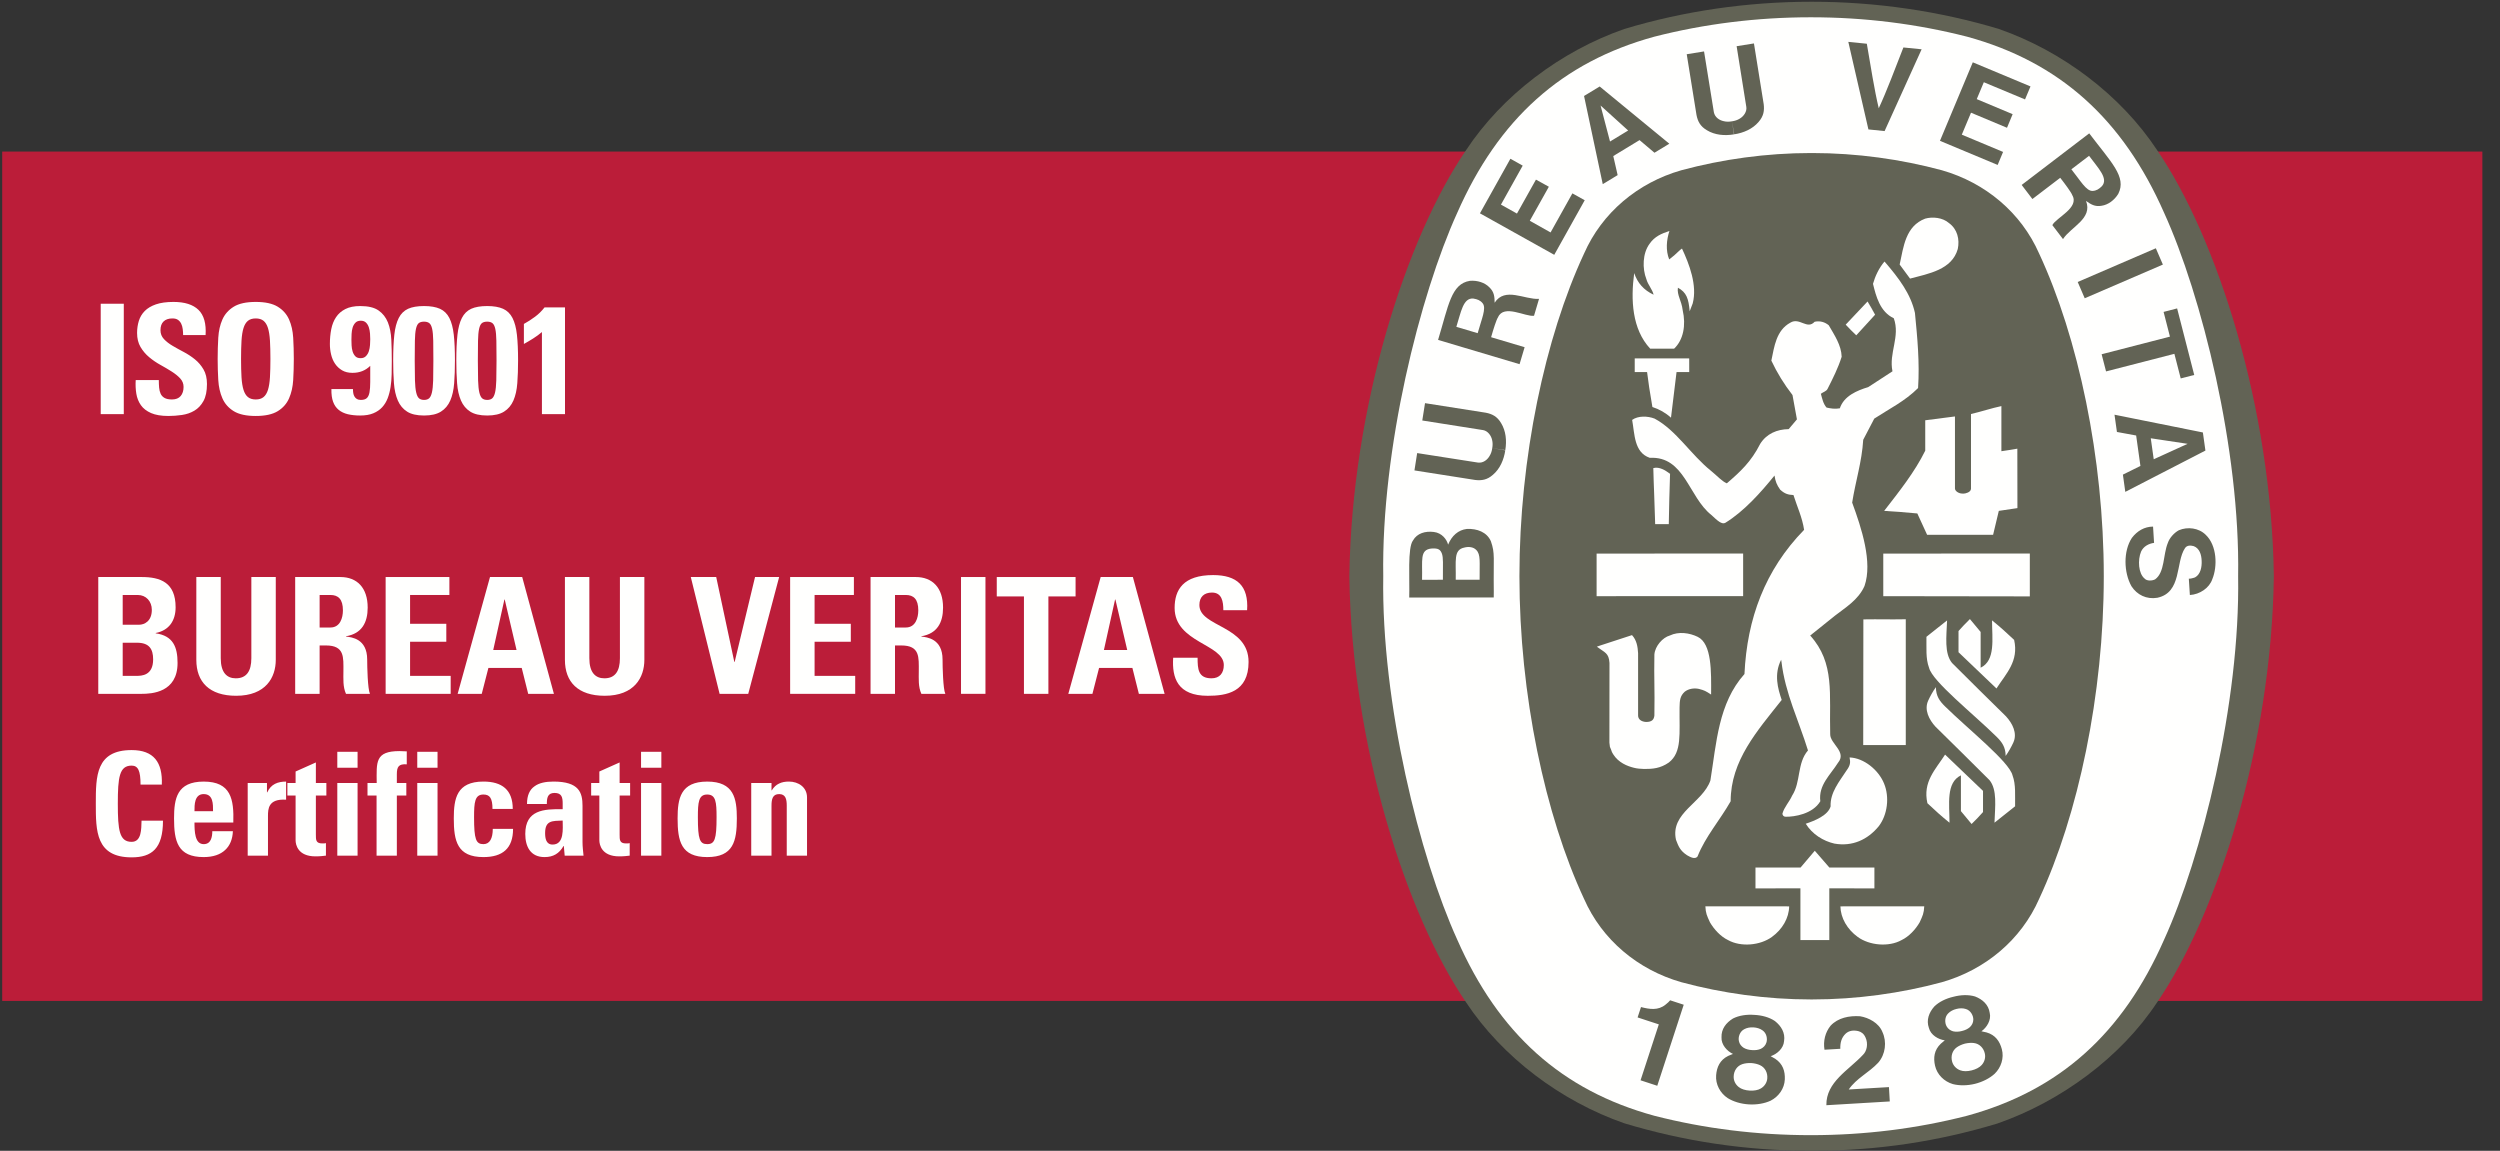 <svg xmlns="http://www.w3.org/2000/svg" width="126" height="58" viewBox="0 0 126 58"><rect x="0" y="0" width="126" height="58" fill="#333333" stroke="none"/><g fill="none" fill-rule="evenodd" transform="translate(.111 .088)"><polygon fill="#BB1D39" points="0 50.359 125 50.359 125 7.551 0 7.551"/><g transform="translate(4.718)"><path fill="#FFFFFE" d="M1.355 33.976 2.04 33.976C2.301 33.976 2.889 33.968 2.889 33.145 2.889 32.623 2.693 32.305 2.073 32.305L1.355 32.305 1.355 33.976ZM1.355 31.399 2.179 31.399C2.448 31.399 2.823 31.22 2.823 30.649 2.823 30.217 2.53 29.899 2.114 29.899L1.355 29.899 1.355 31.399ZM.124 34.882.124 28.994 2.31 28.994C3.247 28.994 4.022 29.263 4.022 30.519 4.022 31.196 3.688 31.685 3.019 31.815L3.019 31.832C3.892 31.954 4.12 32.517 4.12 33.324 4.12 34.816 2.823 34.882 2.301 34.882L.124 34.882ZM9.07 28.994 9.07 33.169C9.07 34.05 8.572 34.979 7.072 34.979 5.718 34.979 5.066 34.278 5.066 33.169L5.066 28.994 6.297 28.994 6.297 33.087C6.297 33.813 6.607 34.099 7.056 34.099 7.594 34.099 7.839 33.74 7.839 33.087L7.839 28.994 9.07 28.994ZM11.28 31.538 11.826 31.538C12.316 31.538 12.454 31.049 12.454 30.674 12.454 30.111 12.218 29.899 11.826 29.899L11.28 29.899 11.28 31.538ZM11.28 34.882 10.048 34.882 10.048 28.994 12.324 28.994C13.164 28.994 13.702 29.532 13.702 30.535 13.702 31.285 13.408 31.848 12.609 31.979L12.609 31.995C12.878 32.027 13.677 32.093 13.677 33.153 13.677 33.528 13.702 34.637 13.816 34.882L12.609 34.882C12.446 34.523 12.479 34.123 12.479 33.74 12.479 33.039 12.544 32.443 11.598 32.443L11.28 32.443 11.28 34.882Z"/><polygon fill="#FFFFFE" points="14.607 34.882 14.607 28.994 17.82 28.994 17.82 29.899 15.839 29.899 15.839 31.351 17.665 31.351 17.665 32.256 15.839 32.256 15.839 33.976 17.885 33.976 17.885 34.882"/><path fill="#FFFFFE" d="M20.609 30.127 20.593 30.127 20.03 32.672 21.205 32.672 20.609 30.127ZM18.236 34.882 19.867 28.994 21.49 28.994 23.088 34.882 21.792 34.882 21.466 33.577 19.786 33.577 19.451 34.882 18.236 34.882ZM27.647 28.994 27.647 33.169C27.647 34.05 27.149 34.979 25.649 34.979 24.295 34.979 23.643 34.278 23.643 33.169L23.643 28.994 24.874 28.994 24.874 33.087C24.874 33.813 25.184 34.099 25.633 34.099 26.171 34.099 26.415 33.74 26.415 33.087L26.415 28.994 27.647 28.994Z"/><polygon fill="#FFFFFE" points="29.987 28.994 31.268 28.994 32.181 33.275 32.197 33.275 33.225 28.994 34.44 28.994 32.882 34.882 31.439 34.882"/><polygon fill="#FFFFFE" points="34.994 34.882 34.994 28.994 38.207 28.994 38.207 29.899 36.226 29.899 36.226 31.351 38.052 31.351 38.052 32.256 36.226 32.256 36.226 33.976 38.273 33.976 38.273 34.882"/><path fill="#FFFFFE" d="M40.279,31.538 L40.825,31.538 C41.314,31.538 41.453,31.049 41.453,30.674 C41.453,30.111 41.217,29.899 40.825,29.899 L40.279,29.899 L40.279,31.538 Z M40.279,34.882 L39.047,34.882 L39.047,28.994 L41.323,28.994 C42.163,28.994 42.701,29.532 42.701,30.535 C42.701,31.285 42.407,31.848 41.608,31.979 L41.608,31.995 C41.877,32.027 42.676,32.093 42.676,33.153 C42.676,33.528 42.701,34.637 42.815,34.882 L41.608,34.882 C41.445,34.523 41.478,34.123 41.478,33.74 C41.478,33.039 41.543,32.443 40.597,32.443 L40.279,32.443 L40.279,34.882 Z"/><polygon fill="#FFFFFE" points="43.606 34.881 44.838 34.881 44.838 28.994 43.606 28.994"/><polygon fill="#FFFFFE" points="49.38 28.994 49.38 29.972 48.01 29.972 48.01 34.882 46.778 34.882 46.778 29.972 45.408 29.972 45.408 28.994"/><path fill="#FFFFFE" d="M51.387 30.127 51.371 30.127 50.808 32.672 51.983 32.672 51.387 30.127ZM49.014 34.882 50.645 28.994 52.268 28.994 53.867 34.882 52.57 34.882 52.244 33.577 50.564 33.577 50.229 34.882 49.014 34.882ZM56.044 34.98C54.519 34.98 54.233 34.082 54.299 33.063L55.53 33.063C55.53 33.626 55.554 34.099 56.231 34.099 56.647 34.099 56.851 33.83 56.851 33.43 56.851 32.37 54.372 32.305 54.372 30.551 54.372 29.63 54.812 28.896 56.313 28.896 57.512 28.896 58.107 29.434 58.025 30.666L56.827 30.666C56.827 30.225 56.753 29.777 56.256 29.777 55.856 29.777 55.62 29.997 55.62 30.405 55.62 31.522 58.099 31.424 58.099 33.275 58.099 34.8 56.982 34.98 56.044 34.98M0 40.42C0 39.035 0 37.716 1.805 37.716 2.921 37.716 3.371 38.332 3.327 39.456L2.254 39.456C2.254 38.76 2.131 38.499 1.805 38.499 1.189 38.499 1.109 39.079 1.109 40.42 1.109 41.761 1.189 42.341 1.805 42.341 2.312 42.341 2.291 41.688 2.305 41.275L3.385 41.275C3.385 42.674 2.827 43.123 1.805 43.123 0 43.123 0 41.79 0 40.42M5.908 40.797C5.908 40.441 5.922 39.934 5.437 39.934 4.965 39.934 4.973 40.485 4.973 40.797L5.908 40.797ZM4.973 41.369C4.973 41.804 4.987 42.457 5.437 42.457 5.799 42.457 5.871 42.109 5.871 41.804L6.908 41.804C6.894 42.203 6.763 42.529 6.517 42.754 6.277 42.979 5.915 43.109 5.437 43.109 4.117 43.109 3.943 42.304 3.943 41.159 3.943 40.159 4.088 39.304 5.437 39.304 6.814 39.304 6.966 40.195 6.93 41.369L4.973 41.369ZM8.626 39.376 8.626 39.847 8.641 39.847C8.829 39.427 9.177 39.304 9.59 39.304L9.59 40.217C8.691 40.159 8.677 40.681 8.677 41.043L8.677 43.036 7.655 43.036 7.655 39.376 8.626 39.376ZM9.655 39.376 10.069 39.376 10.069 38.796 11.091 38.339 11.091 39.376 11.62 39.376 11.62 40.007 11.091 40.007 11.091 41.964C11.091 42.239 11.083 42.421 11.417 42.421 11.482 42.421 11.547 42.421 11.598 42.406L11.598 43.036C11.46 43.051 11.315 43.073 11.069 43.073 10.185 43.073 10.069 42.486 10.069 42.261L10.069 40.007 9.655 40.007 9.655 39.376ZM12.171 43.036 13.193 43.036 13.193 39.376 12.171 39.376 12.171 43.036ZM12.171 38.607 13.193 38.607 13.193 37.803 12.171 37.803 12.171 38.607ZM15.672 38.434C15.259 38.404 15.172 38.564 15.172 38.934L15.172 39.376 15.65 39.376 15.65 40.007 15.172 40.007 15.172 43.036 14.15 43.036 14.15 40.007 13.693 40.007 13.693 39.376 14.157 39.376C14.15 38.325 14.063 37.767 15.31 37.767 15.433 37.767 15.549 37.774 15.672 37.781L15.672 38.434ZM16.201 43.036 17.223 43.036 17.223 39.376 16.201 39.376 16.201 43.036ZM16.201 38.607 17.223 38.607 17.223 37.803 16.201 37.803 16.201 38.607ZM19.992 40.681C19.992 40.137 19.854 39.956 19.536 39.956 19.101 39.956 19.064 40.34 19.064 41.101 19.064 42.217 19.159 42.457 19.536 42.457 19.854 42.457 20.007 42.167 20.007 41.688L21.029 41.688C21.029 42.681 20.492 43.109 19.536 43.109 18.216 43.109 18.042 42.304 18.042 41.159 18.042 40.159 18.187 39.303 19.536 39.303 20.478 39.303 21.014 39.724 21.014 40.681L19.992 40.681ZM22.645 41.899C22.645 42.159 22.689 42.478 23.022 42.478 23.624 42.478 23.53 41.667 23.53 41.268 23.022 41.29 22.645 41.246 22.645 41.899L22.645 41.899ZM24.53 42.355C24.53 42.58 24.559 42.812 24.581 43.037L23.631 43.037 23.588 42.551 23.573 42.551C23.356 42.928 23.059 43.109 22.616 43.109 21.906 43.109 21.645 42.58 21.645 41.942 21.645 40.731 22.58 40.681 23.53 40.695L23.53 40.413C23.53 40.101 23.486 39.876 23.117 39.876 22.761 39.876 22.732 40.144 22.732 40.434L21.732 40.434C21.732 39.992 21.87 39.709 22.109 39.543 22.341 39.369 22.674 39.303 23.066 39.303 24.363 39.303 24.53 39.862 24.53 40.528L24.53 42.355ZM24.965 39.376 25.378 39.376 25.378 38.796 26.4 38.339 26.4 39.376 26.929 39.376 26.929 40.007 26.4 40.007 26.4 41.964C26.4 42.239 26.393 42.421 26.726 42.421 26.792 42.421 26.857 42.421 26.908 42.406L26.908 43.036C26.77 43.051 26.625 43.073 26.379 43.073 25.494 43.073 25.378 42.486 25.378 42.261L25.378 40.007 24.965 40.007 24.965 39.376ZM27.48 43.036 28.503 43.036 28.503 39.376 27.48 39.376 27.48 43.036ZM27.48 38.607 28.503 38.607 28.503 37.803 27.48 37.803 27.48 38.607ZM31.286 41.101C31.286 40.34 31.25 39.956 30.815 39.956 30.38 39.956 30.344 40.34 30.344 41.101 30.344 42.217 30.438 42.456 30.815 42.456 31.192 42.456 31.286 42.217 31.286 41.101M29.322 41.159C29.322 40.159 29.466 39.304 30.815 39.304 32.163 39.304 32.308 40.159 32.308 41.159 32.308 42.304 32.134 43.109 30.815 43.109 29.495 43.109 29.322 42.304 29.322 41.159M34.055 39.746 34.069 39.746C34.171 39.579 34.294 39.47 34.432 39.405 34.577 39.332 34.744 39.303 34.932 39.303 35.418 39.303 35.845 39.593 35.845 40.101L35.845 43.037 34.823 43.037 34.823 40.514C34.823 40.188 34.765 39.934 34.439 39.934 34.113 39.934 34.055 40.188 34.055 40.514L34.055 43.037 33.033 43.037 33.033 39.376 34.055 39.376 34.055 39.746Z"/><path fill="#626355" d="M86.475,57.91 L86.545,57.91 C89.804,57.91 92.876,57.433 95.843,56.536 C99.036,55.425 102.064,53.198 103.893,50.425 C106.913,46.009 109.653,37.469 109.773,28.966 L109.773,28.943 C109.653,20.439 106.913,11.901 103.893,7.484 C102.064,4.711 99.105,2.483 95.913,1.372 C92.945,0.477 89.735,0 86.475,0 C83.217,0 80.006,0.477 77.039,1.372 C73.847,2.483 70.888,4.711 69.058,7.484 C66.038,11.901 63.298,20.439 63.179,28.943 L63.179,28.966 C63.298,37.469 66.038,46.009 69.058,50.425 C70.888,53.198 73.847,55.416 77.039,56.527 C80.006,57.423 83.147,57.91 86.407,57.91 L86.475,57.91 Z"/><path fill="#FFFFFE" d="M107.973,28.954 C108.077,35.358 106.128,43.13 104.243,47.268 C102.163,51.994 98.981,54.871 94.308,56.147 C91.79,56.793 89.151,57.124 86.437,57.124 C83.723,57.124 81.068,56.793 78.552,56.147 C73.878,54.871 70.696,51.994 68.615,47.268 C66.732,43.13 64.783,35.358 64.887,28.954 C64.783,22.551 66.732,14.778 68.615,10.64 C70.696,5.915 73.878,3.039 78.552,1.76 C81.068,1.116 83.723,0.783 86.437,0.783 C89.151,0.783 91.79,1.116 94.308,1.76 C98.981,3.039 102.163,5.915 104.243,10.64 C106.128,14.778 108.077,22.551 107.973,28.954"/><path fill="#626355" d="M86.512,7.625 C88.747,7.625 90.982,7.937 93.042,8.493 C95.235,9.12 97.038,10.631 97.943,12.691 C99.909,16.912 101.202,22.985 101.202,28.954 C101.202,34.924 99.909,40.996 97.943,45.217 C97.038,47.277 95.235,48.788 93.042,49.415 C90.982,49.972 88.747,50.284 86.512,50.284 L86.439,50.284 C84.203,50.284 81.969,49.972 79.91,49.415 C77.716,48.788 75.913,47.277 75.008,45.217 C73.042,40.996 71.75,34.924 71.75,28.954 C71.75,22.985 73.042,16.912 75.008,12.691 C75.913,10.631 77.716,9.12 79.91,8.493 C81.969,7.937 84.203,7.625 86.439,7.625 L86.512,7.625 Z"/><path fill="#FFFFFE" d="M89.676,15.773 C89.365,15.247 89.62,15.717 89.296,15.107"/><polygon fill="#FFFFFE" points="83.025 27.81 83.025 29.957 75.64 29.959 75.64 27.813"/><path fill="#FFFFFE" d="M81.355,46.401 C81.197,46.061 81.139,45.94 81.122,45.592 C82.67,45.592 83.709,45.592 85.345,45.593 C85.336,46.178 85.003,46.753 84.473,47.135 C83.888,47.561 82.914,47.655 82.264,47.292 C81.893,47.116 81.56,46.753 81.355,46.401"/><path fill="#FFFFFE" d="M85.912 44.684 83.647 44.687 83.647 43.636 85.92 43.635 86.636 42.79C86.985 43.196 87.009 43.225 87.371 43.635L89.641 43.635 89.641 44.687 87.368 44.684 87.368 47.292 85.912 47.292 85.912 44.684ZM86.181 41.428C86.647 41.273 87.302 41.006 87.434 40.555 87.401 39.857 87.88 39.294 88.241 38.738 88.42 38.494 88.444 38.35 88.39 38.087 89.115 38.115 89.848 38.718 90.125 39.395 90.413 40.083 90.302 40.983 89.857 41.558 89.3 42.235 88.529 42.588 87.628 42.43 87.062 42.301 86.507 41.957 86.181 41.428M80.733 32.008C80.327 31.81 79.781 31.727 79.332 31.941 78.97 32.041 78.587 32.471 78.552 32.897 78.529 34.176 78.575 34.57 78.552 35.974 78.529 36.195 78.413 36.299 78.134 36.299 77.902 36.287 77.729 36.172 77.731 35.97L77.731 32.832C77.713 32.498 77.656 32.174 77.424 31.922L75.801 32.452 75.652 32.506C76.063 32.81 76.255 32.819 76.289 33.324L76.285 37.339 76.31 37.551 76.368 37.691 76.414 37.819 76.473 37.923C76.739 38.352 77.192 38.526 77.51 38.605 77.649 38.647 77.894 38.667 78.034 38.668 78.455 38.671 78.853 38.642 79.283 38.341 79.951 37.818 79.805 36.902 79.821 35.57 79.826 35.196 79.851 34.985 80.084 34.772 80.278 34.624 80.548 34.578 80.798 34.633 81.081 34.709 81.127 34.733 81.411 34.918 81.418 33.77 81.452 32.355 80.733 32.008M95.799 37.045C94.614 35.879 92.56 34.254 92.395 33.566 92.218 33.102 92.273 32.545 92.263 32.007 92.606 31.737 92.89 31.503 93.304 31.181 93.273 32.002 93.157 32.837 93.553 33.325 94.521 34.29 95.401 35.162 96.273 36.016 96.598 36.369 96.857 36.869 96.644 37.334 96.542 37.556 96.403 37.807 96.255 38.011 96.255 37.558 96.057 37.3 95.799 37.045M89.085 31.129C89.989 31.115 90.281 31.14 91.222 31.123L91.222 37.464 89.077 37.464 89.085 31.129Z"/><path fill="#FFFFFE" d="M93.88 31.716C94.108 31.466 94.189 31.373 94.455 31.113L94.995 31.762 94.995 33.565C95.755 33.195 95.57 32.115 95.57 31.178 96.022 31.547 96.25 31.755 96.683 32.162 96.927 33.241 96.278 33.856 95.793 34.611L93.88 32.784 93.88 31.716ZM95.623 26.867 95.911 25.66 96.849 25.521 96.845 22.525C96.484 22.579 96.335 22.619 96.041 22.653L96.041 20.379C95.548 20.482 95.029 20.658 94.509 20.779L94.509 24.547C94.502 24.729 94.213 24.79 94.152 24.788L94.073 24.788C93.887 24.788 93.701 24.661 93.701 24.532L93.701 20.901 92.203 21.094 92.203 22.626C91.674 23.702 90.895 24.677 90.133 25.66 90.941 25.715 91 25.715 91.804 25.79L92.298 26.867 95.623 26.867ZM78.585 26.121C78.562 25.13 78.52 24.481 78.498 23.504 78.804 23.421 79.101 23.615 79.342 23.792 79.303 25.037 79.303 25.025 79.278 26.328L78.591 26.328 78.585 26.121ZM78.452 20.425C78.288 19.448 78.276 19.376 78.184 18.663L77.561 18.663 77.561 17.975C78.636 17.972 79.231 17.977 80.307 17.977L80.308 18.663 79.669 18.663 79.389 20.963C79.111 20.712 78.795 20.536 78.452 20.425M78.34 17.484C77.424 16.5 77.356 15.022 77.533 13.686L77.536 13.68C77.704 14.178 78.017 14.533 78.512 14.765 78.456 14.504 78.224 14.263 78.15 13.985 77.936 13.447 77.955 12.677 78.307 12.203 78.559 11.832 78.916 11.679 79.31 11.554 79.162 11.999 79.115 12.535 79.299 12.987 79.555 12.787 79.569 12.773 79.768 12.583 79.844 12.51 79.879 12.485 79.943 12.439 80.308 13.218 80.724 14.296 80.483 15.205L80.331 15.6C80.275 14.955 80.17 14.648 79.737 14.412 79.683 14.787 79.92 15.055 79.978 15.544 80.152 16.301 80.013 17.045 79.547 17.484L78.34 17.484ZM89.676 15.773 88.727 16.812C88.473 16.569 88.449 16.541 88.194 16.274 88.681 15.764 88.73 15.708 89.296 15.107M90.914 13.244C91.11 12.344 91.21 11.308 92.2 10.931 92.573 10.826 93.081 10.875 93.397 11.153 93.824 11.46 93.945 11.98 93.843 12.462 93.548 13.506 92.384 13.702 91.437 13.953L90.914 13.244Z"/><polygon fill="#FFFFFE" points="97.474 27.81 97.474 29.97 90.088 29.959 90.088 27.813"/><path fill="#FFFFFE" d="M79.64 42.235C79.342 40.871 80.985 40.379 81.375 39.247 81.682 37.354 81.774 35.359 83.092 33.883 83.222 31.098 84.122 28.639 86.098 26.616 86.006 25.994 85.746 25.447 85.561 24.862 85.301 24.851 85.126 24.805 84.893 24.593 84.721 24.353 84.651 24.173 84.606 23.879 83.918 24.732 83.064 25.688 82.126 26.263 81.953 26.359 81.733 26.157 81.421 25.864 80.271 24.955 80.076 22.894 78.322 22.987 77.523 22.718 77.561 21.78 77.431 21.075 77.728 20.862 78.206 20.872 78.563 21.01 79.658 21.595 80.387 22.829 81.421 23.655 81.699 23.877 81.948 24.167 82.203 24.272 82.881 23.689 83.428 23.187 83.885 22.282 84.205 21.771 84.734 21.548 85.32 21.54L85.736 21.048 85.513 19.822C85.088 19.275 84.734 18.7 84.447 18.087 84.596 17.382 84.689 16.565 85.403 16.175 85.868 15.888 86.249 16.546 86.628 16.129 86.907 16.069 87.145 16.147 87.34 16.305 87.628 16.806 87.973 17.307 87.991 17.892 87.814 18.458 87.546 18.987 87.277 19.517 87.215 19.637 87.052 19.674 86.943 19.758 87.008 19.998 87.062 20.268 87.23 20.453 87.443 20.5 87.641 20.536 87.899 20.491 88.102 19.869 88.77 19.591 89.328 19.423L90.552 18.626C90.358 17.697 90.952 16.881 90.618 15.952 89.921 15.628 89.72 14.834 89.57 14.217 89.68 13.827 89.871 13.419 90.149 13.094L90.192 13.141C90.859 13.92 91.472 14.718 91.684 15.683 91.805 16.917 91.927 18.18 91.842 19.47 91.184 20.129 90.386 20.519 89.634 21.01L89.077 22.077C89.012 23.182 88.687 24.175 88.52 25.243 88.994 26.533 89.558 28.25 89.142 29.447 88.827 30.159 88.155 30.547 87.656 30.94L86.405 31.943C87.66 33.331 87.358 34.903 87.413 36.913 87.401 37.398 88.269 37.804 87.805 38.357 87.418 38.975 86.813 39.479 86.915 40.296 86.53 40.942 85.607 41.082 85.174 41.076 85.081 41.082 85.005 41.011 85.005 40.918 85.098 40.583 85.357 40.324 85.496 40.008 85.941 39.322 85.736 38.375 86.293 37.734 85.834 36.242 85.143 34.857 84.957 33.262L84.941 33.164C84.57 33.894 84.773 34.613 84.969 35.189 83.734 36.749 82.396 38.245 82.396 40.296 81.867 41.233 81.115 42.087 80.726 43.081 80.591 43.245 80.347 43.1 80.196 43.015 79.842 42.781 79.761 42.555 79.64 42.235M93.196 35.51C94.382 36.676 96.434 38.302 96.602 38.99 96.778 39.455 96.723 40.011 96.732 40.55 96.389 40.818 96.106 41.053 95.693 41.375 95.722 40.554 95.839 39.719 95.442 39.231 94.473 38.266 93.595 37.394 92.723 36.54 92.398 36.188 92.138 35.686 92.352 35.222 92.454 35 92.592 34.749 92.741 34.544 92.741 34.997 92.937 35.255 93.196 35.51"/><path fill="#FFFFFE" d="M95.115 40.84C94.889 41.09 94.806 41.182 94.539 41.442L94.001 40.793 94.001 38.99C93.24 39.362 93.426 40.44 93.426 41.377 92.974 41.009 92.745 40.8 92.312 40.394 92.069 39.315 92.718 38.7 93.203 37.944L95.115 39.772 95.115 40.84ZM91.92 46.401C92.078 46.061 92.135 45.94 92.153 45.592 90.604 45.592 89.567 45.592 87.928 45.593 87.938 46.178 88.273 46.753 88.802 47.135 89.386 47.561 90.362 47.655 91.011 47.292 91.382 47.116 91.716 46.753 91.92 46.401"/><path fill="#626355" d="M87.22 55.615C87.2 54.442 88.346 53.85 89.067 53.073 89.263 52.885 89.337 52.514 89.195 52.206 89.111 52.012 88.982 51.919 88.828 51.88 88.575 51.821 88.359 51.86 88.2 52 87.975 52.209 87.913 52.478 87.923 52.771L87.125 52.818C87.054 52.374 87.162 51.943 87.433 51.607 87.807 51.207 88.371 51.095 88.918 51.131 89.354 51.202 89.865 51.468 90.045 51.925 90.277 52.421 90.199 53.056 89.831 53.474 89.358 53.979 88.739 54.252 88.347 54.822L90.374 54.702C90.388 54.954 90.403 55.195 90.416 55.425L87.22 55.615ZM80.03 50.55 80.018 50.589 78.697 54.635 77.855 54.359 78.76 51.587 78.775 51.54C78.44 51.423 78.034 51.307 77.706 51.19L77.878 50.668C78.305 50.779 78.744 50.851 79.116 50.544 79.25 50.438 79.273 50.409 79.346 50.327L80.03 50.55ZM95.05 53.587C94.941 53.713 94.749 53.809 94.541 53.86 94.335 53.912 94.12 53.916 93.966 53.855 93.757 53.778 93.614 53.612 93.561 53.427 93.481 53.151 93.561 52.858 93.799 52.692 93.9 52.621 94.048 52.551 94.208 52.509 94.37 52.472 94.534 52.464 94.655 52.48 94.943 52.516 95.152 52.739 95.209 53.021 95.248 53.208 95.198 53.421 95.05 53.587M93.279 51.637C93.18 51.462 93.178 51.165 93.357 50.99 93.461 50.88 93.614 50.8 93.778 50.762 93.94 50.72 94.113 50.719 94.256 50.768 94.495 50.84 94.632 51.103 94.626 51.305 94.623 51.462 94.552 51.586 94.451 51.682 94.347 51.773 94.204 51.84 94.052 51.874 93.901 51.915 93.744 51.922 93.608 51.891 93.475 51.851 93.354 51.776 93.279 51.637M96.064 52.792C95.959 52.394 95.738 52.073 95.293 51.946L95.035 51.889C95.298 51.703 95.542 51.328 95.453 50.962 95.393 50.545 95.09 50.279 94.713 50.134 94.382 50.035 93.994 50.051 93.626 50.148 93.255 50.233 92.904 50.398 92.658 50.641 92.391 50.945 92.247 51.321 92.387 51.719 92.479 52.084 92.869 52.302 93.188 52.345L92.987 52.515C92.651 52.835 92.606 53.221 92.697 53.623 92.798 54.072 93.157 54.421 93.594 54.55 93.923 54.635 94.324 54.631 94.709 54.537 95.093 54.441 95.45 54.259 95.701 54.03 96.028 53.712 96.183 53.237 96.064 52.792M83.92 54.769C83.779 54.856 83.568 54.892 83.355 54.878 83.141 54.866 82.934 54.805 82.806 54.701 82.63 54.566 82.542 54.365 82.548 54.172 82.553 53.887 82.716 53.629 82.993 53.542 83.111 53.504 83.272 53.482 83.438 53.49 83.605 53.502 83.762 53.543 83.873 53.595 84.138 53.716 84.269 53.991 84.241 54.275 84.223 54.467 84.111 54.655 83.92 54.769M82.811 52.38C82.767 52.182 82.854 51.901 83.079 51.785 83.21 51.711 83.381 51.681 83.548 51.692 83.714 51.702 83.88 51.752 84.001 51.842 84.21 51.982 84.262 52.273 84.195 52.464 84.147 52.614 84.04 52.711 83.917 52.773 83.79 52.829 83.634 52.85 83.478 52.837 83.322 52.831 83.169 52.791 83.05 52.72 82.934 52.643 82.841 52.535 82.811 52.38M85.126 54.313C85.143 53.901 85.028 53.53 84.641 53.274L84.413 53.144C84.719 53.045 85.062 52.758 85.088 52.384 85.154 51.967 84.944 51.623 84.627 51.373 84.341 51.179 83.965 51.079 83.586 51.062 83.207 51.033 82.822 51.088 82.514 51.244 82.169 51.455 81.919 51.771 81.935 52.192 81.914 52.568 82.221 52.894 82.513 53.03L82.27 53.13C81.854 53.337 81.697 53.693 81.664 54.103 81.627 54.561 81.865 55.002 82.244 55.255 82.533 55.435 82.916 55.55 83.312 55.573 83.707 55.597 84.102 55.53 84.412 55.386 84.818 55.178 85.107 54.773 85.126 54.313"/><polygon fill="#626355" points="104.18 13.247 100.241 14.945 99.887 14.124 103.825 12.425"/><path fill="#626355" d="M89.339,6.435 L88.326,2.022 L89.259,2.116 C89.448,3.208 89.639,4.45 89.86,5.368 C90.26,4.511 90.699,3.335 91.102,2.304 L92.021,2.396 L90.155,6.518 L89.339,6.435 Z"/><polygon fill="#626355" points="72.583 8.965 71.626 10.676 70.819 10.225 71.915 8.26 71.295 7.913 69.76 10.664 73.505 12.755 75.041 10.004 74.419 9.658 73.32 11.627 72.273 11.039 73.233 9.324"/><path fill="#626355" d="M69.744,29.13 L68.548,29.132 L68.54,29.132 C68.56,28.178 68.413,27.619 68.979,27.508 C69.177,27.455 69.423,27.474 69.568,27.624 C69.81,27.857 69.735,28.247 69.744,29.13 M67.893,29.132 L66.842,29.133 C66.872,28.148 66.71,27.624 67.312,27.558 C67.668,27.532 67.767,27.613 67.847,27.825 C67.915,28.047 67.894,28.278 67.893,29.132 M70.311,27.189 C70.11,26.729 69.613,26.546 69.1,26.571 C68.666,26.62 68.338,26.915 68.156,27.363 C68.089,27.1 67.847,26.771 67.435,26.723 C67.005,26.67 66.594,26.786 66.387,27.15 C66.103,27.514 66.225,29.109 66.196,30.029 L70.456,30.024 L70.458,29.713 C70.435,28.018 70.531,27.816 70.311,27.189"/><polygon fill="#626355" points="104.216 15.632 104.898 15.456 105.76 18.81 105.079 18.985 104.76 17.745 101.316 18.631 101.093 17.766 104.536 16.878"/><path fill="#626355" d="M82.563 6.684C82.086 6.764 81.595 6.718 81.199 6.476 80.859 6.277 80.738 6.023 80.675 5.709L80.182 2.645 81.055 2.504 81.55 5.568C81.6 5.82 81.82 5.974 82.053 6.021 82.182 6.054 82.325 6.052 82.463 6.026M82.574 6.682C83.051 6.609 83.503 6.411 83.803 6.058 84.063 5.763 84.1 5.482 84.062 5.165L83.57 2.101 82.697 2.24 83.186 5.305C83.221 5.536 83.056 5.775 82.851 5.893 82.738 5.964 82.602 6.007 82.463 6.026M103.719 23.059 103.57 22.001 105.421 22.28 105.428 22.28 105.424 22.281 105.428 22.282 105.421 22.283 103.719 23.059ZM106.196 21.708 101.742 20.813 101.864 21.683 102.833 21.861 103.048 23.396 102.165 23.833 102.286 24.702 106.324 22.621 106.196 21.708ZM105.551 29.076 105.632 29.062 105.729 29.036 105.8 29.013C106.083 28.859 106.149 28.482 106.134 28.175 106.123 27.864 106.028 27.549 105.736 27.438 105.587 27.396 105.394 27.383 105.294 27.539 104.812 28.254 105.147 29.774 103.899 30.04 103.355 30.13 102.879 29.894 102.597 29.459 102.208 28.768 102.177 27.687 102.62 27.019 102.888 26.669 103.251 26.456 103.685 26.452L103.736 27.273C103.469 27.309 103.205 27.446 103.083 27.708 102.902 28.138 102.946 28.822 103.261 29.074 103.376 29.204 103.643 29.188 103.789 29.111 104.283 28.754 104.184 27.868 104.431 27.273 104.516 27.022 104.747 26.764 104.984 26.637 105.422 26.449 105.987 26.516 106.339 26.866 106.909 27.404 106.938 28.46 106.672 29.101 106.523 29.545 106.041 29.871 105.54 29.901L105.488 29.078 105.551 29.076ZM71.037 22.609C70.966 23.086 70.77 23.539 70.416 23.84 70.123 24.101 69.843 24.139 69.525 24.103L66.459 23.621 66.596 22.747 69.662 23.226C69.918 23.257 70.131 23.094 70.248 22.888 70.319 22.775 70.362 22.64 70.38 22.5M71.038 22.598C71.117 22.121 71.069 21.63 70.826 21.235 70.626 20.896 70.371 20.775 70.057 20.713L66.992 20.231 66.854 21.105 69.92 21.589C70.149 21.628 70.326 21.858 70.374 22.09 70.407 22.219 70.405 22.361 70.38 22.5M76.316 7.045 75.841 5.235 75.837 5.229 75.84 5.231 75.839 5.227 75.844 5.234 77.23 6.49 76.316 7.045ZM75.795 4.271 75.007 4.749 75.95 9.193 76.7 8.738 76.48 7.777 77.804 6.973 78.556 7.61 79.305 7.155 75.795 4.271Z"/><polygon fill="#626355" points="96.608 5.666 94.799 4.908 95.156 4.056 97.232 4.923 97.508 4.268 94.6 3.053 92.945 7.01 95.853 8.225 96.126 7.569 94.046 6.699 94.51 5.592 96.324 6.352"/><path fill="#626355" d="M69.646 16.704 68.571 16.384C68.805 15.651 68.909 14.914 69.426 14.959 69.633 14.993 69.777 15.048 69.897 15.197 70.098 15.448 69.84 15.995 69.646 16.704M70.501 15.169C70.498 14.875 70.482 14.629 70.237 14.394 70.002 14.151 69.628 14.037 69.259 14.065 68.305 14.213 68.178 15.31 67.65 17.043L71.757 18.267 72.012 17.411 70.391 16.928 70.323 16.906C70.434 16.512 70.593 16.011 70.671 15.904 70.967 15.223 72.056 15.892 72.486 15.826L72.738 14.976C72.004 15.017 71.021 14.361 70.501 15.169M101.109 9.294C100.96 9.441 100.83 9.525 100.639 9.535 100.318 9.55 100.027 9.018 99.568 8.445L100.46 7.765C100.914 8.385 101.45 8.904 101.109 9.294M100.468 6.633 97.063 9.233 97.604 9.943 98.95 8.916 99.007 8.874C99.26 9.196 99.571 9.619 99.612 9.746 99.99 10.384 98.808 10.873 98.609 11.258L99.146 11.962C99.545 11.344 100.654 10.936 100.307 10.039 100.547 10.21 100.756 10.342 101.088 10.283 101.424 10.235 101.736 10 101.93 9.685 102.372 8.827 101.56 8.08 100.468 6.633"/><path fill="#FFFFFE" d="M0.247,20.785 L1.41,20.785 L1.41,15.221 L0.247,15.221 L0.247,20.785 Z M5.428,18.531 C5.313,18.333 5.168,18.164 4.993,18.022 C4.819,17.881 4.631,17.758 4.431,17.652 C4.23,17.547 4.043,17.443 3.868,17.34 C3.693,17.237 3.549,17.125 3.433,17.001 C3.317,16.878 3.259,16.729 3.259,16.554 C3.259,16.359 3.312,16.211 3.417,16.111 C3.523,16.011 3.67,15.961 3.861,15.961 C3.979,15.961 4.072,15.985 4.142,16.034 C4.211,16.083 4.265,16.147 4.304,16.227 C4.342,16.307 4.368,16.396 4.38,16.497 C4.393,16.597 4.4,16.698 4.4,16.801 L5.533,16.801 C5.569,16.221 5.449,15.796 5.174,15.529 C4.899,15.262 4.479,15.129 3.914,15.129 C3.56,15.129 3.265,15.17 3.028,15.252 C2.792,15.334 2.604,15.446 2.466,15.587 C2.327,15.728 2.228,15.894 2.169,16.084 C2.11,16.274 2.08,16.477 2.08,16.693 C2.08,16.97 2.138,17.207 2.254,17.402 C2.369,17.597 2.514,17.768 2.689,17.914 C2.864,18.061 3.051,18.189 3.252,18.3 C3.452,18.41 3.64,18.521 3.814,18.631 C3.989,18.741 4.134,18.858 4.25,18.981 C4.365,19.105 4.423,19.249 4.423,19.413 C4.423,19.603 4.374,19.756 4.277,19.872 C4.179,19.987 4.032,20.045 3.837,20.045 C3.678,20.045 3.553,20.019 3.464,19.968 C3.374,19.917 3.308,19.846 3.267,19.756 C3.226,19.666 3.2,19.562 3.19,19.444 C3.18,19.326 3.175,19.2 3.175,19.066 L2.011,19.066 C1.996,19.308 2.006,19.538 2.042,19.756 C2.078,19.974 2.155,20.167 2.273,20.334 C2.391,20.501 2.562,20.633 2.786,20.731 C3.009,20.828 3.301,20.877 3.66,20.877 C3.881,20.877 4.107,20.86 4.338,20.827 C4.57,20.793 4.779,20.722 4.966,20.611 C5.154,20.501 5.306,20.339 5.425,20.126 C5.543,19.913 5.602,19.626 5.602,19.267 C5.602,18.974 5.544,18.729 5.428,18.531 L5.428,18.531 Z M7.667,19.925 C7.57,19.846 7.495,19.724 7.444,19.56 C7.392,19.395 7.359,19.183 7.343,18.924 C7.328,18.665 7.32,18.357 7.32,18.003 C7.32,17.649 7.328,17.342 7.343,17.082 C7.359,16.823 7.392,16.611 7.444,16.446 C7.495,16.282 7.57,16.16 7.667,16.08 C7.765,16.001 7.896,15.961 8.06,15.961 C8.224,15.961 8.356,16.001 8.453,16.08 C8.551,16.16 8.625,16.282 8.677,16.446 C8.728,16.611 8.761,16.823 8.777,17.082 C8.792,17.342 8.8,17.649 8.8,18.003 C8.8,18.357 8.792,18.665 8.777,18.924 C8.761,19.183 8.728,19.395 8.677,19.56 C8.625,19.724 8.551,19.846 8.453,19.925 C8.356,20.005 8.224,20.045 8.06,20.045 C7.896,20.045 7.765,20.005 7.667,19.925 L7.667,19.925 Z M9.17,20.634 C9.432,20.473 9.622,20.257 9.74,19.987 C9.858,19.717 9.927,19.411 9.948,19.066 C9.968,18.722 9.979,18.368 9.979,18.003 C9.979,17.633 9.968,17.276 9.948,16.932 C9.927,16.588 9.858,16.282 9.74,16.015 C9.622,15.748 9.432,15.533 9.17,15.371 C8.908,15.21 8.538,15.129 8.06,15.129 C7.582,15.129 7.212,15.21 6.95,15.371 C6.689,15.533 6.498,15.748 6.38,16.015 C6.262,16.282 6.193,16.588 6.172,16.932 C6.152,17.276 6.141,17.633 6.141,18.003 C6.141,18.368 6.152,18.722 6.172,19.066 C6.193,19.411 6.262,19.717 6.38,19.987 C6.498,20.257 6.689,20.473 6.95,20.634 C7.212,20.796 7.582,20.877 8.06,20.877 C8.538,20.877 8.908,20.796 9.17,20.634 L9.17,20.634 Z M12.891,16.743 C12.896,16.632 12.913,16.529 12.941,16.431 C12.969,16.333 13.016,16.25 13.08,16.181 C13.144,16.111 13.235,16.076 13.353,16.076 C13.466,16.076 13.555,16.109 13.619,16.173 C13.683,16.237 13.731,16.318 13.762,16.416 C13.793,16.513 13.812,16.616 13.82,16.724 C13.827,16.832 13.831,16.927 13.831,17.009 C13.831,17.091 13.827,17.187 13.82,17.298 C13.812,17.408 13.793,17.512 13.762,17.61 C13.731,17.708 13.682,17.791 13.615,17.86 C13.548,17.93 13.459,17.964 13.346,17.964 C13.227,17.964 13.138,17.931 13.076,17.864 C13.014,17.797 12.969,17.716 12.941,17.621 C12.913,17.527 12.896,17.425 12.891,17.317 C12.886,17.209 12.883,17.114 12.883,17.032 C12.883,16.95 12.886,16.854 12.891,16.743 L12.891,16.743 Z M11.874,19.521 C11.869,19.778 11.897,19.991 11.959,20.161 C12.02,20.33 12.114,20.466 12.24,20.569 C12.366,20.672 12.52,20.745 12.702,20.789 C12.885,20.832 13.091,20.854 13.323,20.854 C13.585,20.854 13.805,20.817 13.985,20.742 C14.165,20.668 14.314,20.566 14.432,20.438 C14.55,20.309 14.643,20.158 14.71,19.983 C14.776,19.809 14.825,19.62 14.856,19.417 C14.887,19.214 14.905,19.002 14.91,18.781 C14.915,18.56 14.918,18.339 14.918,18.119 C14.918,17.744 14.91,17.387 14.894,17.047 C14.879,16.708 14.821,16.413 14.721,16.161 C14.621,15.91 14.464,15.709 14.251,15.56 C14.038,15.411 13.731,15.337 13.33,15.337 C13.027,15.337 12.777,15.387 12.579,15.487 C12.381,15.587 12.225,15.723 12.109,15.896 C11.993,16.068 11.912,16.271 11.866,16.504 C11.82,16.738 11.797,16.986 11.797,17.248 C11.797,17.428 11.817,17.605 11.859,17.779 C11.9,17.954 11.966,18.11 12.059,18.246 C12.151,18.382 12.27,18.492 12.413,18.577 C12.557,18.662 12.732,18.704 12.937,18.704 C13.297,18.704 13.595,18.586 13.831,18.35 L13.831,19.159 C13.831,19.38 13.818,19.557 13.793,19.691 C13.767,19.824 13.722,19.92 13.655,19.979 C13.589,20.039 13.49,20.068 13.358,20.068 C13.276,20.068 13.21,20.052 13.159,20.022 C13.108,19.991 13.067,19.95 13.037,19.898 C13.006,19.847 12.986,19.789 12.976,19.725 C12.965,19.661 12.96,19.593 12.96,19.521 L11.874,19.521 Z M16.809,16.2 C16.874,16.251 16.921,16.348 16.952,16.489 C16.983,16.63 17.001,16.829 17.006,17.086 C17.011,17.343 17.013,17.679 17.013,18.095 C17.013,18.501 17.009,18.833 17.002,19.089 C16.994,19.346 16.974,19.547 16.94,19.691 C16.907,19.834 16.859,19.933 16.798,19.987 C16.736,20.041 16.651,20.068 16.543,20.068 C16.436,20.068 16.351,20.041 16.289,19.987 C16.227,19.933 16.18,19.834 16.147,19.691 C16.113,19.547 16.093,19.346 16.085,19.089 C16.077,18.833 16.073,18.501 16.073,18.095 C16.073,17.679 16.076,17.343 16.081,17.086 C16.086,16.829 16.104,16.63 16.135,16.489 C16.166,16.348 16.212,16.251 16.274,16.2 C16.335,16.149 16.425,16.123 16.543,16.123 C16.656,16.123 16.745,16.149 16.809,16.2 L16.809,16.2 Z M15.738,15.475 C15.535,15.568 15.378,15.722 15.268,15.938 C15.158,16.154 15.083,16.436 15.045,16.785 C15.006,17.135 14.987,17.566 14.987,18.08 C14.987,18.501 15,18.883 15.025,19.224 C15.051,19.566 15.117,19.857 15.222,20.099 C15.327,20.34 15.483,20.527 15.688,20.657 C15.893,20.789 16.179,20.854 16.543,20.854 C16.903,20.854 17.187,20.789 17.395,20.657 C17.603,20.527 17.759,20.34 17.865,20.099 C17.97,19.857 18.035,19.566 18.061,19.224 C18.087,18.883 18.1,18.501 18.1,18.08 C18.1,17.566 18.081,17.135 18.042,16.785 C18.003,16.436 17.929,16.154 17.819,15.938 C17.708,15.722 17.55,15.568 17.345,15.475 C17.139,15.383 16.872,15.337 16.543,15.337 C16.209,15.337 15.941,15.383 15.738,15.475 L15.738,15.475 Z M19.991,16.2 C20.055,16.251 20.103,16.348 20.134,16.489 C20.165,16.63 20.183,16.829 20.188,17.086 C20.193,17.343 20.196,17.679 20.196,18.095 C20.196,18.501 20.192,18.833 20.184,19.089 C20.176,19.346 20.156,19.547 20.123,19.691 C20.089,19.834 20.041,19.933 19.98,19.987 C19.918,20.041 19.833,20.068 19.726,20.068 C19.618,20.068 19.533,20.041 19.471,19.987 C19.41,19.933 19.362,19.834 19.329,19.691 C19.295,19.547 19.275,19.346 19.267,19.089 C19.259,18.833 19.255,18.501 19.255,18.095 C19.255,17.679 19.258,17.343 19.263,17.086 C19.268,16.829 19.286,16.63 19.317,16.489 C19.348,16.348 19.394,16.251 19.456,16.2 C19.518,16.149 19.607,16.123 19.726,16.123 C19.839,16.123 19.927,16.149 19.991,16.2 L19.991,16.2 Z M18.92,15.475 C18.717,15.568 18.561,15.722 18.45,15.938 C18.34,16.154 18.265,16.436 18.227,16.785 C18.188,17.135 18.169,17.566 18.169,18.08 C18.169,18.501 18.182,18.883 18.208,19.224 C18.233,19.566 18.299,19.857 18.404,20.099 C18.509,20.34 18.665,20.527 18.87,20.657 C19.076,20.789 19.361,20.854 19.726,20.854 C20.085,20.854 20.369,20.789 20.577,20.657 C20.785,20.527 20.942,20.34 21.047,20.099 C21.152,19.857 21.218,19.566 21.243,19.224 C21.269,18.883 21.282,18.501 21.282,18.08 C21.282,17.566 21.263,17.135 21.224,16.785 C21.186,16.436 21.111,16.154 21.001,15.938 C20.89,15.722 20.732,15.568 20.527,15.475 C20.321,15.383 20.054,15.337 19.726,15.337 C19.392,15.337 19.123,15.383 18.92,15.475 L18.92,15.475 Z M21.575,17.248 C21.734,17.16 21.891,17.068 22.045,16.97 C22.199,16.873 22.345,16.765 22.484,16.647 L22.484,20.785 L23.647,20.785 L23.647,15.406 L22.615,15.406 C22.476,15.586 22.317,15.743 22.137,15.876 C21.957,16.01 21.77,16.131 21.575,16.238 L21.575,17.248 Z"/></g></g></svg>